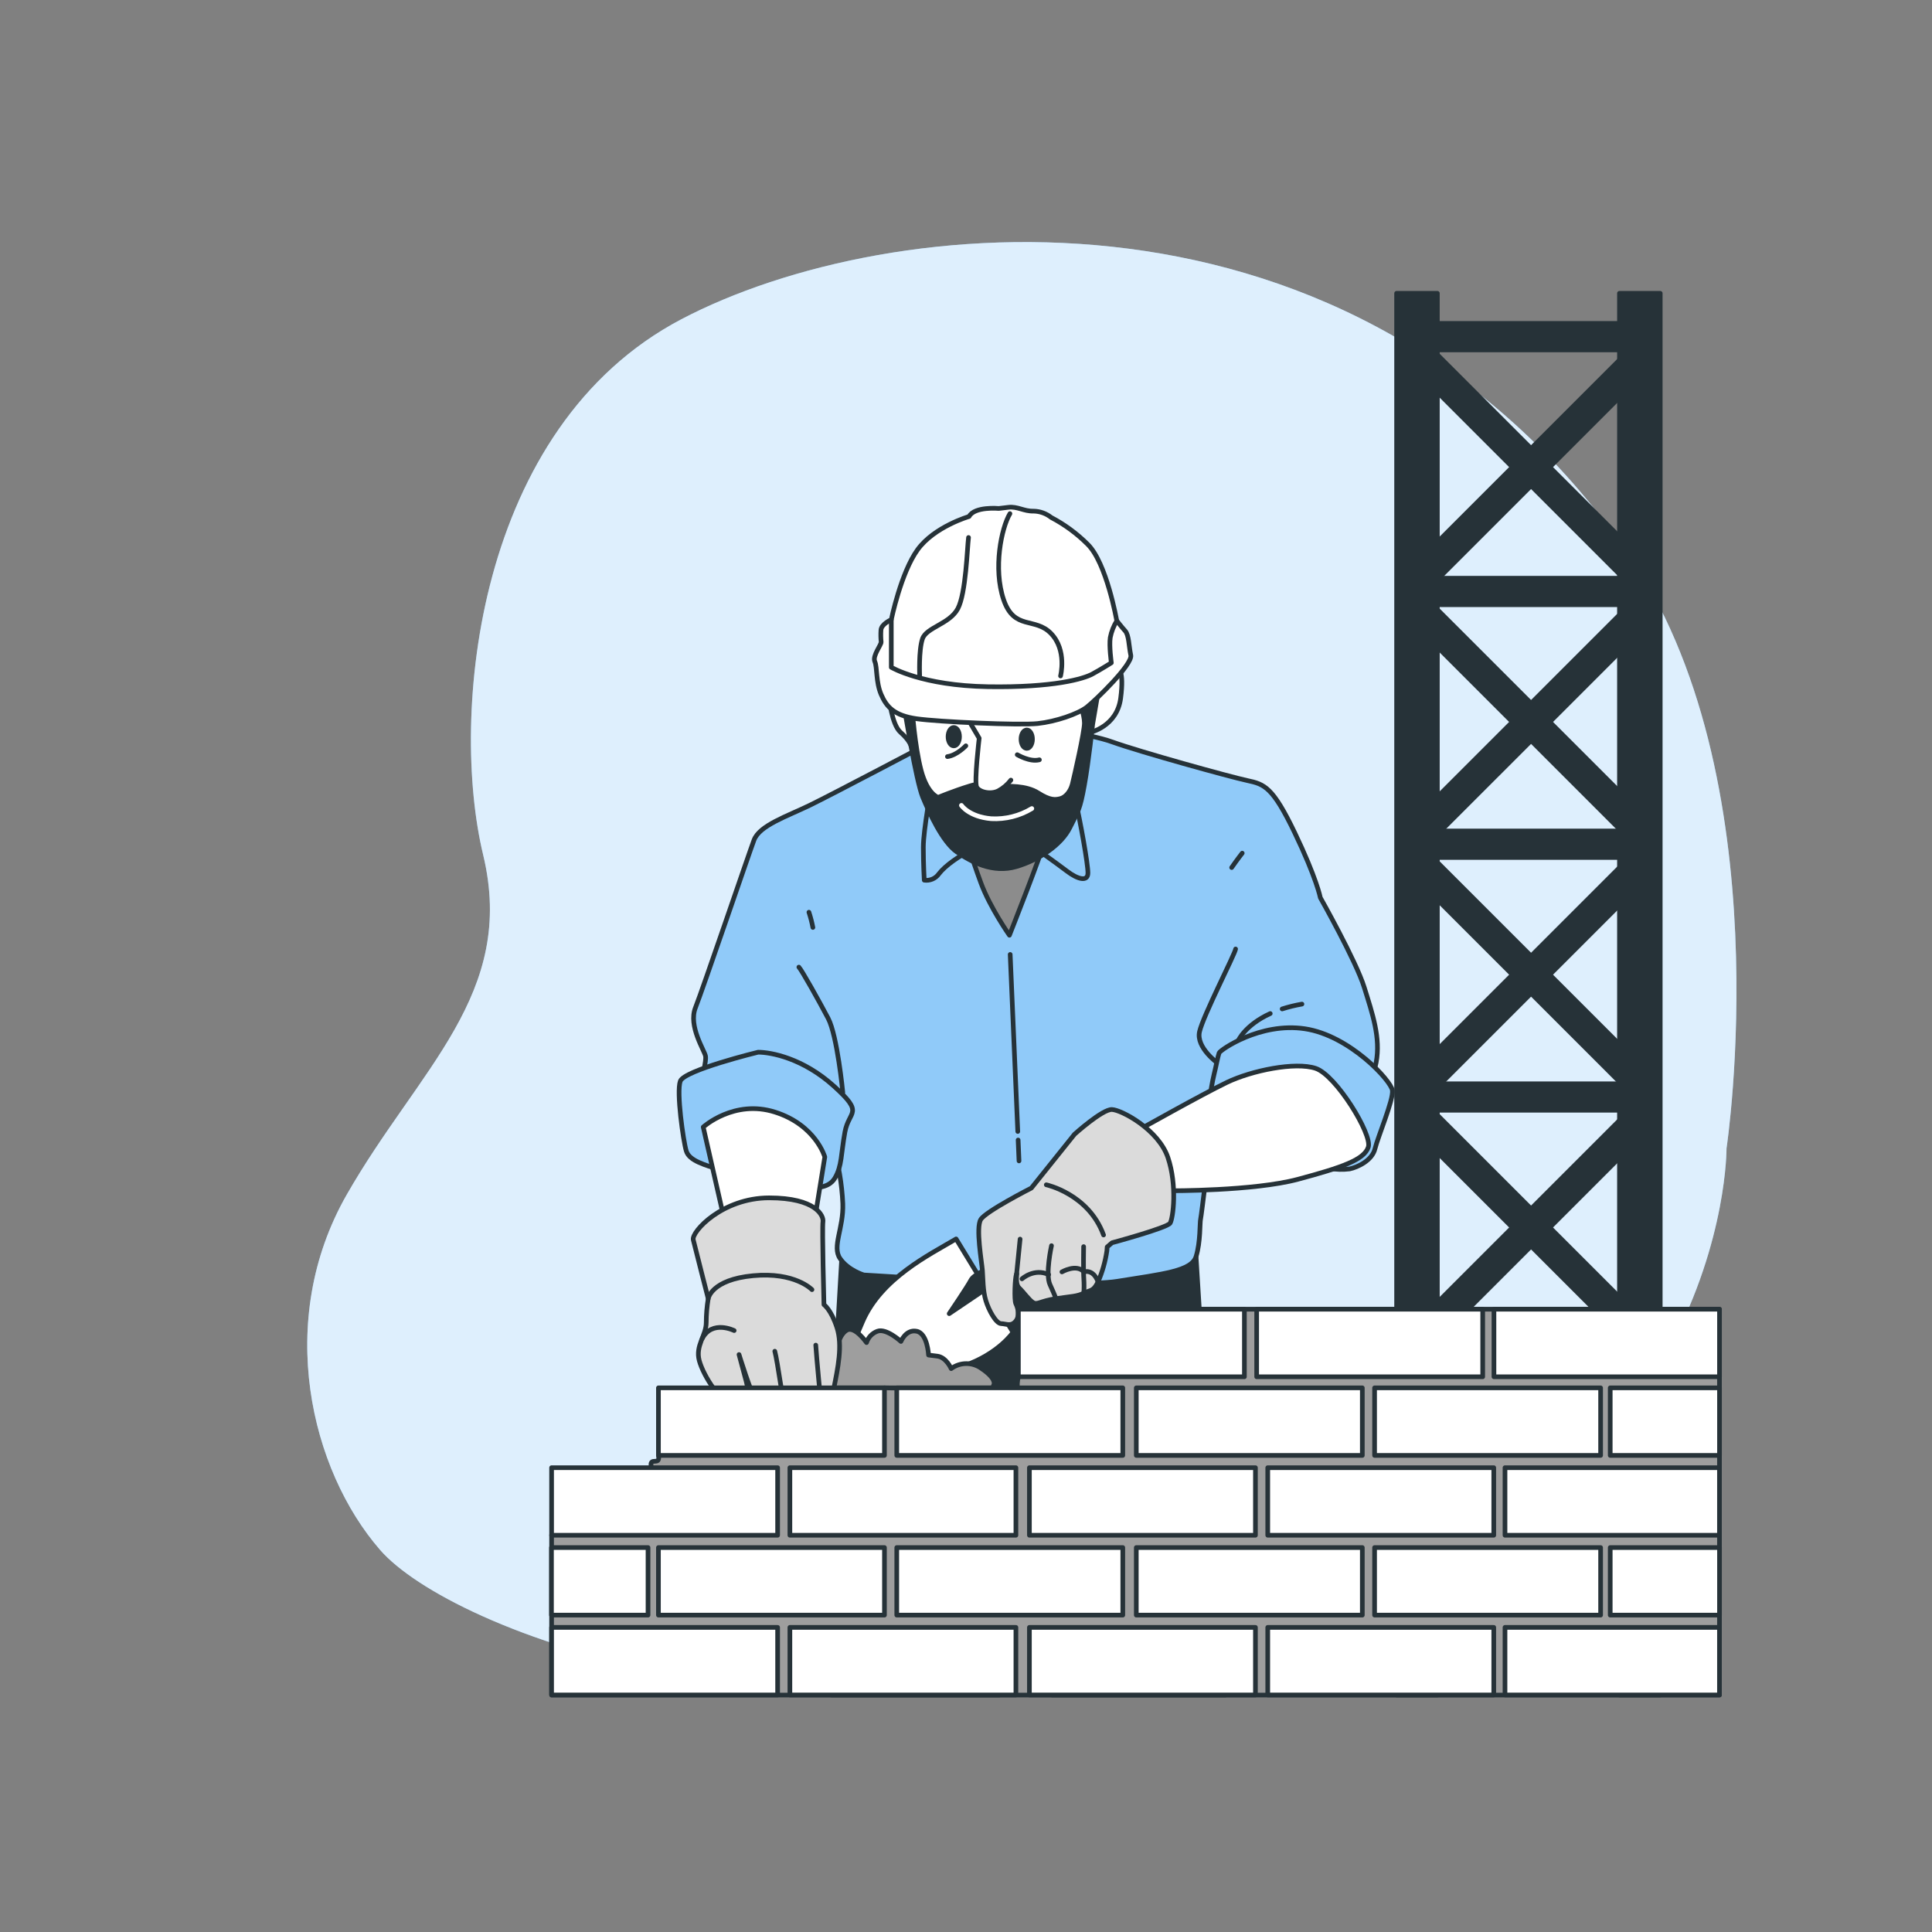 <svg width="415" height="415" viewBox="0 0 415 415" fill="none" xmlns="http://www.w3.org/2000/svg">
<rect x="0" y="0" width="415" height="415" fill="#808080" stroke="none"/>
<path d="M370.863 246.666C370.863 246.666 383.031 166.473 349.294 118.345C290.745 34.825 190.598 45.335 146.361 68.573C102.125 91.811 96.594 153.736 103.784 183.619C110.973 213.502 89.957 229.52 74.472 256.629C58.986 283.739 66.729 315.797 81.662 332.944C96.594 350.09 172.362 380.504 271.911 352.855C371.461 325.207 370.863 246.666 370.863 246.666Z" fill="#90CAF9"/>
<path opacity="0.7" d="M370.863 246.666C370.863 246.666 383.031 166.473 349.294 118.345C290.745 34.825 190.598 45.335 146.361 68.573C102.125 91.811 96.594 153.736 103.784 183.619C110.973 213.502 89.957 229.52 74.472 256.629C58.986 283.739 66.729 315.797 81.662 332.944C96.594 350.09 172.362 380.504 271.911 352.855C371.461 325.207 370.863 246.666 370.863 246.666Z" fill="white"/>
<path d="M348.443 129.894H309.336C308.951 129.913 308.566 129.854 308.205 129.719C307.843 129.585 307.513 129.378 307.234 129.113C306.955 128.847 306.733 128.527 306.581 128.172C306.429 127.818 306.35 127.437 306.35 127.051C306.35 126.665 306.429 126.284 306.581 125.93C306.733 125.575 306.955 125.255 307.234 124.99C307.513 124.724 307.843 124.517 308.205 124.383C308.566 124.248 308.951 124.189 309.336 124.208H348.443C348.828 124.189 349.213 124.248 349.574 124.383C349.936 124.517 350.266 124.724 350.545 124.99C350.824 125.255 351.047 125.575 351.198 125.93C351.35 126.284 351.429 126.665 351.429 127.051C351.429 127.437 351.35 127.818 351.198 128.172C351.047 128.527 350.824 128.847 350.545 129.113C350.266 129.378 349.936 129.585 349.574 129.719C349.213 129.854 348.828 129.913 348.443 129.894Z" fill="#263238" stroke="#263238" stroke-linecap="round" stroke-linejoin="round"/>
<path d="M349.944 180.15L303.819 134.025C301.965 132.17 301.367 129.765 302.461 128.658C303.554 127.55 305.973 128.148 307.828 130.017L353.953 176.135C355.808 177.99 356.405 180.395 355.312 181.509C354.218 182.623 351.799 182.025 349.944 180.15Z" fill="#263238" stroke="#263238" stroke-linecap="round" stroke-linejoin="round"/>
<path d="M303.819 176.121L349.944 130.003C351.799 128.148 354.197 127.544 355.312 128.644C356.426 129.745 355.821 132.157 353.953 134.012L307.828 180.136C305.973 181.991 303.575 182.589 302.461 181.495C301.346 180.401 301.965 177.949 303.819 176.121Z" fill="#263238" stroke="#263238" stroke-linecap="round" stroke-linejoin="round"/>
<path d="M348.443 75.161H309.336C308.962 75.161 308.592 75.088 308.247 74.945C307.901 74.802 307.588 74.592 307.323 74.328C307.059 74.063 306.849 73.749 306.706 73.404C306.563 73.059 306.489 72.689 306.489 72.315C306.489 71.941 306.563 71.571 306.706 71.225C306.849 70.88 307.059 70.566 307.323 70.302C307.588 70.037 307.901 69.828 308.247 69.685C308.592 69.542 308.962 69.468 309.336 69.468H348.443C349.198 69.468 349.922 69.768 350.456 70.302C350.99 70.836 351.29 71.56 351.29 72.315C351.29 73.07 350.99 73.794 350.456 74.328C349.922 74.862 349.198 75.161 348.443 75.161Z" fill="#263238" stroke="#263238" stroke-linecap="round" stroke-linejoin="round"/>
<path d="M349.944 125.41L303.819 79.285C301.965 77.437 301.367 75.032 302.461 73.918C303.554 72.804 305.973 73.409 307.828 75.277L353.953 121.402C355.808 123.257 356.405 125.662 355.312 126.769C354.218 127.877 351.799 127.265 349.944 125.41Z" fill="#263238" stroke="#263238" stroke-linecap="round" stroke-linejoin="round"/>
<path d="M303.819 121.388L349.944 75.263C351.799 73.409 354.197 72.811 355.312 73.904C356.426 74.998 355.821 77.424 353.953 79.272L307.828 125.397C305.973 127.251 303.575 127.856 302.461 126.755C301.346 125.655 301.965 123.243 303.819 121.388Z" fill="#263238" stroke="#263238" stroke-linecap="round" stroke-linejoin="round"/>
<path d="M348.443 184.192H309.336C308.581 184.192 307.857 183.893 307.323 183.359C306.789 182.825 306.489 182.101 306.489 181.346C306.489 180.591 306.789 179.867 307.323 179.333C307.857 178.799 308.581 178.499 309.336 178.499H348.443C349.198 178.499 349.922 178.799 350.456 179.333C350.99 179.867 351.29 180.591 351.29 181.346C351.29 182.101 350.99 182.825 350.456 183.359C349.922 183.893 349.198 184.192 348.443 184.192Z" fill="#263238" stroke="#263238" stroke-linecap="round" stroke-linejoin="round"/>
<path d="M349.944 234.441L303.819 188.317C301.965 186.469 301.367 184.063 302.461 182.949C303.554 181.835 305.973 182.44 307.828 184.308L353.953 230.433C355.808 232.288 356.405 234.686 355.312 235.8C354.218 236.914 351.799 236.296 349.944 234.441Z" fill="#263238" stroke="#263238" stroke-linecap="round" stroke-linejoin="round"/>
<path d="M303.819 230.419L349.944 184.294C351.799 182.44 354.197 181.842 355.312 182.936C356.426 184.029 355.821 186.455 353.953 188.303L307.828 234.428C305.973 236.283 303.575 236.887 302.461 235.787C301.346 234.686 301.965 232.301 303.819 230.419Z" fill="#263238" stroke="#263238" stroke-linecap="round" stroke-linejoin="round"/>
<path d="M348.443 238.484H309.336C308.951 238.503 308.566 238.443 308.205 238.309C307.843 238.174 307.513 237.968 307.234 237.702C306.955 237.436 306.733 237.116 306.581 236.762C306.429 236.408 306.35 236.026 306.35 235.641C306.35 235.255 306.429 234.873 306.581 234.519C306.733 234.165 306.955 233.845 307.234 233.579C307.513 233.313 307.843 233.107 308.205 232.972C308.566 232.838 308.951 232.778 309.336 232.797H348.443C348.828 232.778 349.213 232.838 349.574 232.972C349.936 233.107 350.266 233.313 350.545 233.579C350.824 233.845 351.047 234.165 351.198 234.519C351.35 234.873 351.429 235.255 351.429 235.641C351.429 236.026 351.35 236.408 351.198 236.762C351.047 237.116 350.824 237.436 350.545 237.702C350.266 237.968 349.936 238.174 349.574 238.309C349.213 238.443 348.828 238.503 348.443 238.484Z" fill="#263238" stroke="#263238" stroke-linecap="round" stroke-linejoin="round"/>
<path d="M349.944 288.74L303.819 242.615C301.965 240.76 301.367 238.355 302.461 237.247C303.554 236.14 305.973 236.738 307.828 238.606L353.953 284.731C355.808 286.579 356.405 288.984 355.312 290.098C354.218 291.213 351.799 290.594 349.944 288.74Z" fill="#263238" stroke="#263238" stroke-linecap="round" stroke-linejoin="round"/>
<path d="M303.819 284.717L349.944 238.593C351.799 236.738 354.197 236.133 355.312 237.234C356.426 238.334 355.821 240.746 353.953 242.601L307.828 288.726C305.973 290.581 303.575 291.179 302.461 290.085C301.346 288.991 301.965 286.565 303.819 284.717Z" fill="#263238" stroke="#263238" stroke-linecap="round" stroke-linejoin="round"/>
<path d="M348.443 292.768H309.336C308.581 292.768 307.857 292.469 307.323 291.935C306.789 291.401 306.489 290.677 306.489 289.922C306.489 289.167 306.789 288.443 307.323 287.909C307.857 287.375 308.581 287.075 309.336 287.075H348.443C349.198 287.075 349.922 287.375 350.456 287.909C350.99 288.443 351.29 289.167 351.29 289.922C351.29 290.677 350.99 291.401 350.456 291.935C349.922 292.469 349.198 292.768 348.443 292.768Z" fill="#263238" stroke="#263238" stroke-linecap="round" stroke-linejoin="round"/>
<path d="M349.944 343.044L303.819 296.92C301.965 295.072 301.367 292.667 302.461 291.552C303.554 290.438 305.973 291.043 307.828 292.911L353.953 339.036C355.808 340.891 356.405 343.296 355.312 344.403C354.218 345.511 351.799 344.886 349.944 343.044Z" fill="#263238" stroke="#263238" stroke-linecap="round" stroke-linejoin="round"/>
<path d="M303.819 339.009L349.944 292.884C351.799 291.029 354.197 290.431 355.312 291.525C356.426 292.619 355.821 295.044 353.953 296.892L307.841 343.044C305.987 344.899 303.588 345.504 302.474 344.403C301.36 343.303 301.965 340.864 303.819 339.009Z" fill="#263238" stroke="#263238" stroke-linecap="round" stroke-linejoin="round"/>
<path d="M356.623 63H347.865V364.079H356.623V63Z" fill="#263238" stroke="#263238" stroke-linecap="round" stroke-linejoin="round"/>
<path d="M308.752 63H299.994V364.079H308.752V63Z" fill="#263238" stroke="#263238" stroke-linecap="round" stroke-linejoin="round"/>
<path d="M217.569 322.574L225.993 364.079H263.245L258.904 301.906L256.913 269.859L180.962 267.596L179.128 299.223L178.618 364.079H214.668L217.569 322.574Z" fill="#263238" stroke="#263238" stroke-linecap="round" stroke-linejoin="round"/>
<path d="M200.101 159.381C200.101 159.381 178.87 170.584 173.958 172.969C169.046 175.353 163.148 177.29 161.966 180.442C160.784 183.595 150.96 212.483 149.384 216.451C147.807 220.418 151.354 225.691 151.551 226.866C151.748 228.041 150.763 230.997 151.157 231.785C151.716 232.746 152.05 233.822 152.135 234.931C152.135 236.106 161.769 229.815 167.863 233.572C173.958 237.329 178.279 244.381 178.87 245.957C180.118 250.044 180.846 254.271 181.037 258.54C181.227 263.846 178.673 267.773 180.446 270.334C182.219 272.896 185.555 273.867 185.555 273.867C185.555 273.867 230.179 276.816 240.01 275.226C249.841 273.636 255.928 273.066 256.913 269.92C257.898 266.774 257.695 262.644 257.892 261.855C258.089 261.067 259.862 245.937 260.609 240.794C261.357 235.651 266.724 231.962 267.295 231.357C267.865 230.752 272.41 229.387 278.308 228.999C284.205 228.612 291.278 233.32 291.278 233.32C291.278 233.32 294.62 233.517 295.605 228.211C296.591 222.905 294.817 217.789 293.044 212.089C291.271 206.389 283.614 192.828 283.614 192.828C283.614 192.828 282.826 188.697 278.111 178.873C273.396 169.049 271.622 168.451 267.92 167.663C264.217 166.874 244.745 161.473 239.024 159.408C233.304 157.342 222.889 156.439 222.889 156.439C222.889 156.439 204.619 156.038 200.101 159.381Z" fill="#90CAF9"/>
<g opacity="0.47">
<path opacity="0.47" d="M152.094 234.414H154.296C154.798 234.224 155.376 234.007 156.008 233.782H151.972C152.027 233.99 152.068 234.201 152.094 234.414Z" fill="white"/>
</g>
<path d="M181.037 234.672C181.037 234.672 179.855 222.484 177.891 218.747C175.928 215.01 172.184 208.332 171.6 207.741" stroke="#263238" stroke-linecap="round" stroke-linejoin="round"/>
<path d="M174.61 199.221C174.397 198.112 174.113 197.019 173.761 195.946" stroke="#263238" stroke-linecap="round" stroke-linejoin="round"/>
<path d="M266.833 183.262C266.833 183.262 265.861 184.485 264.563 186.353" stroke="#263238" stroke-linecap="round" stroke-linejoin="round"/>
<path d="M261.676 228.449C261.676 228.449 256.866 225.052 257.661 221.601C258.455 218.149 265.283 204.921 265.413 203.848" stroke="#263238" stroke-linecap="round" stroke-linejoin="round"/>
<path d="M275.413 216.722C276.803 216.278 278.222 215.93 279.66 215.683" stroke="#263238" stroke-linecap="round" stroke-linejoin="round"/>
<path d="M265.983 223.517C265.983 223.517 267.444 220.181 272.852 217.714" stroke="#263238" stroke-linecap="round" stroke-linejoin="round"/>
<path d="M218.697 244.877L218.887 249.368" stroke="#263238" stroke-linecap="round" stroke-linejoin="round"/>
<path d="M216.991 205.016L218.622 243.043" stroke="#263238" stroke-linecap="round" stroke-linejoin="round"/>
<path d="M200.101 159.381C200.101 159.381 178.87 170.584 173.958 172.969C169.046 175.353 163.148 177.29 161.966 180.442C160.784 183.595 150.96 212.483 149.384 216.451C147.807 220.418 151.354 225.691 151.551 226.866C151.748 228.041 150.763 230.997 151.157 231.785C151.716 232.746 152.05 233.822 152.135 234.931C152.135 236.106 161.769 229.815 167.863 233.572C173.958 237.329 178.279 244.381 178.87 245.957C180.118 250.044 180.846 254.271 181.037 258.54C181.227 263.846 178.673 267.773 180.446 270.334C182.219 272.896 185.555 273.867 185.555 273.867C185.555 273.867 230.179 276.816 240.01 275.226C249.841 273.636 255.928 273.066 256.913 269.92C257.898 266.774 257.695 262.644 257.892 261.855C258.089 261.067 259.862 245.937 260.609 240.794C261.357 235.651 266.724 231.962 267.295 231.357C267.865 230.752 272.41 229.387 278.308 228.999C284.205 228.612 291.278 233.32 291.278 233.32C291.278 233.32 294.62 233.517 295.605 228.211C296.591 222.905 294.817 217.789 293.044 212.089C291.271 206.389 283.614 192.828 283.614 192.828C283.614 192.828 282.826 188.697 278.111 178.873C273.396 169.049 271.622 168.451 267.92 167.663C264.217 166.874 244.745 161.473 239.024 159.408C233.304 157.342 222.889 156.439 222.889 156.439C222.889 156.439 204.619 156.038 200.101 159.381Z" stroke="#263238" stroke-linecap="round" stroke-linejoin="round"/>
<path d="M205.604 174.552C205.604 174.552 208.75 184.376 210.714 189.682C212.677 194.988 216.828 200.892 216.828 200.892C216.828 200.892 223.908 183.004 224.499 180.252C225.09 177.5 225.47 175.911 225.47 175.911L205.604 174.552Z" fill="#8C8C8C" stroke="#263238" stroke-linecap="round" stroke-linejoin="round"/>
<path d="M200.101 168.818C200.101 168.818 198.335 178.248 198.335 181.984C198.335 185.721 198.532 189.064 198.532 189.064C199.13 189.15 199.741 189.069 200.297 188.829C200.852 188.589 201.33 188.2 201.677 187.705C203.036 185.939 205.971 183.846 209.423 182.141C212.874 180.435 220.714 180.999 220.714 180.999C220.714 180.999 226.829 185.327 229.166 187.114C231.503 188.901 233.691 189.478 233.691 187.508C233.691 185.538 232.115 176.699 230.939 171.59C229.764 166.48 228.772 164.51 228.772 164.51L201.059 165.692L200.101 168.818Z" fill="#90CAF9" stroke="#263238" stroke-linecap="round" stroke-linejoin="round"/>
<path d="M259.943 235.196C259.943 235.196 260.426 232.179 260.793 230.739C261.159 229.298 261.635 226.764 261.873 226.159C262.111 225.555 270.664 219.535 280.298 220.982C289.932 222.429 298.846 232.179 299.091 234.231C299.335 236.283 295.959 244.225 295.354 246.752C294.749 249.28 291.617 250.727 289.919 251.087C288.477 251.273 287.014 251.234 285.584 250.971C285.584 250.971 288.234 237.383 282.812 233.388C277.39 229.393 269.448 233.748 266.316 234.829C263.184 235.909 260.426 236.378 259.943 235.196Z" fill="#90CAF9" stroke="#263238" stroke-linecap="round" stroke-linejoin="round"/>
<path d="M205.373 266.129L217.603 286.192C217.603 286.192 214.437 290.839 207.045 293.373C199.653 295.907 188.701 296.091 184.862 295.275C181.023 294.46 181.275 293.162 185.29 283.868C189.305 274.574 199.653 269.506 205.373 266.129Z" fill="white" stroke="#263238" stroke-linecap="round" stroke-linejoin="round"/>
<path d="M212.344 272.461C212.344 272.461 209.171 273.731 208.539 274.995C207.908 276.259 203.892 282.177 203.892 282.177L228.602 265.49L227.339 263.805L212.344 272.461Z" fill="#263238" stroke="#263238" stroke-linecap="round" stroke-linejoin="round"/>
<path d="M251.396 255.782C251.396 255.782 269.319 255.85 278.79 253.315C288.261 250.781 293.058 249.11 293.92 246.385C294.783 243.661 286.984 230.942 282.608 229.489C278.233 228.035 268.871 229.937 263.51 232.519C258.15 235.1 244.487 242.785 244.487 242.785L251.396 255.782Z" fill="white" stroke="#263238" stroke-linecap="round" stroke-linejoin="round"/>
<path d="M238.861 266.951C238.861 266.951 250.697 263.751 251.342 262.739C251.988 261.726 252.905 254.647 250.873 248.641C248.842 242.635 240.913 238.416 238.855 238.328C236.796 238.239 230.804 243.647 230.804 243.647L221.543 255.197C221.543 255.197 211.773 260.171 210.673 261.944C209.572 263.717 210.89 271.109 211.026 272.909C211.162 274.71 211.114 277.251 211.76 279.371C212.405 281.49 213.948 284.283 215.041 284.317C216.135 284.351 217.141 284.996 218.139 283.841C219.138 282.686 218.642 280.906 218.221 280.091C217.8 279.275 218.031 274.424 218.337 273.677C218.642 272.93 217.881 275.647 218.921 276.653C219.96 277.658 221.054 279.269 221.944 279.805C222.834 280.342 223.486 279.445 226.829 278.949C230.172 278.453 231.381 278.481 232.781 277.774C234.18 277.067 234.819 277.495 235.858 275.362C236.784 273.234 237.423 270.993 237.761 268.697L237.822 267.848L238.861 266.951Z" fill="#DBDBDB" stroke="#263238" stroke-linecap="round" stroke-linejoin="round"/>
<path d="M232.767 267.78C232.767 267.78 232.686 273.1 232.808 274.662C232.875 275.708 232.875 276.756 232.808 277.801" stroke="#263238" stroke-linecap="round" stroke-linejoin="round"/>
<path d="M225.864 267.576C225.864 267.576 224.505 273.691 225.538 275.94C226.571 278.188 226.829 278.977 226.829 278.977" stroke="#263238" stroke-linecap="round" stroke-linejoin="round"/>
<path d="M219.118 266.163L218.364 273.704" stroke="#263238" stroke-linecap="round" stroke-linejoin="round"/>
<path d="M219.525 274.703C219.525 274.703 222.121 272.332 225.253 273.786" stroke="#263238" stroke-linecap="round" stroke-linejoin="round"/>
<path d="M228.106 273.208C228.106 273.208 231.232 271.394 232.815 273.208C232.815 273.208 234.812 272.454 235.886 275.389" stroke="#263238" stroke-linecap="round" stroke-linejoin="round"/>
<path d="M224.75 254.497C224.75 254.497 233.834 256.461 237.047 265.28" stroke="#263238" stroke-linecap="round" stroke-linejoin="round"/>
<path d="M213.397 297.626C213.397 297.626 214.457 296.417 210.863 293.985C209.915 293.284 208.767 292.906 207.588 292.906C206.409 292.906 205.262 293.284 204.314 293.985C204.314 293.985 203.26 291.552 201.358 291.308L199.456 291.07C199.456 291.07 199.245 286.45 196.922 285.961C194.598 285.472 193.525 288.149 193.525 288.149C193.525 288.149 190.359 285.234 188.456 285.961C187.909 286.163 187.416 286.487 187.013 286.908C186.611 287.33 186.309 287.838 186.133 288.393C186.133 288.393 183.598 284.751 181.907 285.723C180.215 286.695 179.794 289.609 179.794 289.609C179.794 289.609 177.681 288.393 176.207 290.098C174.732 291.804 174.936 293.258 174.936 293.258C174.936 293.258 172.823 290.581 170.928 292.524C170.388 293.018 169.959 293.62 169.667 294.29C169.376 294.961 169.229 295.686 169.236 296.417C169.236 296.417 167.123 295.683 166.912 296.899L166.702 298.115H216.122L213.397 297.626Z" fill="#9E9E9E" stroke="#263238" stroke-linecap="round" stroke-linejoin="round"/>
<path d="M162.843 226.017C162.843 226.017 146.985 229.876 146.129 232.233C145.273 234.591 146.768 245.088 147.413 247.235C148.059 249.382 151.49 250.238 154.697 251.311C157.903 252.385 167.986 254.708 171.199 254.953C174.413 255.197 177.844 255.598 179.352 253.03C180.86 250.462 180.636 247.887 181.492 243.172C182.348 238.457 185.779 239.313 179.135 233.314C172.49 227.314 165.628 226.017 162.843 226.017Z" fill="#90CAF9" stroke="#263238" stroke-linecap="round" stroke-linejoin="round"/>
<path d="M151.055 242.092L157.054 268.452L173.774 269.519L177.171 248.519C177.171 248.519 175.242 241.663 166.457 238.878C157.672 236.092 151.055 242.092 151.055 242.092Z" fill="white" stroke="#263238" stroke-linecap="round" stroke-linejoin="round"/>
<path d="M176.988 280.24C176.988 280.24 176.56 263.737 176.77 262.453C176.981 261.169 175.269 257.303 165.221 257.303C155.172 257.303 148.507 264.593 148.915 266.306C149.322 268.018 152.128 278.949 152.128 278.949C151.848 280.65 151.705 282.369 151.7 284.092C151.7 286.878 149.343 289.025 150.199 292.245C151.055 295.466 155.125 302.104 157.672 301.03C160.22 299.957 161.103 299.746 160.24 296.532C159.378 293.319 158.746 290.961 158.746 290.961C158.746 290.961 161.314 299.318 162.598 301.458C163.058 302.277 163.754 302.94 164.594 303.36C165.434 303.78 166.382 303.939 167.313 303.816L168.604 303.605C169.272 304.1 170.055 304.419 170.879 304.53C171.704 304.642 172.543 304.543 173.319 304.244C175.887 303.177 176.315 301.458 176.315 301.458C176.315 301.458 178.245 302.532 179.101 298.244C179.957 293.957 181.03 289.032 179.78 285.173C178.53 281.314 176.988 280.24 176.988 280.24Z" fill="#DBDBDB" stroke="#263238" stroke-linecap="round" stroke-linejoin="round"/>
<path d="M152.128 278.949C152.128 278.949 152.767 274.873 161.769 274.024C170.771 273.174 174.413 277.02 174.413 277.02" stroke="#263238" stroke-linecap="round" stroke-linejoin="round"/>
<path d="M157.699 285.811C157.699 285.811 152.984 283.454 150.844 287.523" stroke="#263238" stroke-linecap="round" stroke-linejoin="round"/>
<path d="M168.631 303.598C168.631 303.598 166.96 292.082 166.43 290.248L168.631 303.598Z" fill="white"/>
<path d="M168.631 303.598C168.631 303.598 166.96 292.082 166.43 290.248" stroke="#263238" stroke-linecap="round" stroke-linejoin="round"/>
<path d="M176.342 301.451C176.342 301.451 175.357 291.165 175.228 288.937L176.342 301.451Z" fill="white"/>
<path d="M176.342 301.451C176.342 301.451 175.357 291.165 175.228 288.937" stroke="#263238" stroke-linecap="round" stroke-linejoin="round"/>
<path d="M190.97 149.638C190.97 149.638 191.466 155.583 193.45 157.315C195.434 159.048 195.712 160.284 195.712 160.284V149.651L190.97 149.638Z" fill="white" stroke="#263238" stroke-linecap="round" stroke-linejoin="round"/>
<path d="M195.142 153.49C195.142 153.49 196.881 166.949 199.517 170.89C202.153 174.83 206.066 182.711 208.777 183.615C211.488 184.519 217.236 186.693 223.649 182.256C230.063 177.82 232.088 166.548 233.093 161.942L234.099 157.342C234.099 157.342 239.921 156.113 240.723 149.978C241.525 143.843 240.152 143.598 240.152 143.598C240.152 143.598 237.265 146.017 220.714 146.275C204.164 146.533 199.395 146.757 196.935 146.438C195.578 146.234 194.195 146.29 192.859 146.601L195.142 153.49Z" fill="white" stroke="#263238" stroke-linecap="round" stroke-linejoin="round"/>
<path d="M194.218 151.894C194.218 151.894 194.897 155.882 195.685 160.271C196.473 164.66 197.492 169.47 198.172 171.141C199.531 174.416 202.398 180.816 205.53 182.997C208.662 185.178 213.302 187.63 218.343 186.136C223.384 184.641 228.018 181.38 229.791 177.82C231.565 174.26 231.972 174.001 232.923 168.688C233.875 163.375 234.697 155.603 234.697 155.603L235.79 149.203L231.714 150.29C231.714 150.29 232.937 153.422 232.937 155.331C232.937 157.24 230.756 166.779 230.348 168.417C229.941 170.054 228.847 171.277 227.76 171.549C226.673 171.821 225.579 171.963 223.004 170.326C220.429 168.688 216.597 168.824 214.172 168.967C211.746 169.11 211.855 167.744 208.308 168.831C204.762 169.918 201.514 171.284 201.514 171.284C201.514 171.284 199.198 170.604 197.839 165.427C196.48 160.25 195.93 152.206 195.93 152.206L194.218 151.894Z" fill="#263238" stroke="#263238" stroke-linecap="round" stroke-linejoin="round"/>
<path d="M217.141 167.567C216.408 168.522 215.482 169.312 214.423 169.884C212.786 170.7 210.347 170.156 209.79 169.062C209.232 167.968 210.333 158.572 210.333 158.572L208.567 155.569" fill="white"/>
<path d="M217.141 167.567C216.408 168.522 215.482 169.312 214.423 169.884C212.786 170.7 210.347 170.156 209.79 169.062C209.232 167.968 210.333 158.572 210.333 158.572L208.567 155.569" stroke="#263238" stroke-linecap="round" stroke-linejoin="round"/>
<path d="M206.1 158.246C206.1 159.333 205.557 160.216 204.877 160.216C204.198 160.216 203.648 159.333 203.648 158.246C203.648 157.159 204.198 156.269 204.877 156.269C205.557 156.269 206.1 157.139 206.1 158.246Z" fill="#263238" stroke="#263238" stroke-linecap="round" stroke-linejoin="round"/>
<path d="M221.774 158.776C221.774 159.863 221.231 160.753 220.551 160.753C219.872 160.753 219.322 159.863 219.322 158.776C219.322 157.689 219.872 156.799 220.551 156.799C221.231 156.799 221.774 157.682 221.774 158.776Z" fill="#263238" stroke="#263238" stroke-linecap="round" stroke-linejoin="round"/>
<path d="M206.515 173C206.515 173 208.145 175.453 212.915 175.86C215.976 176.026 219.016 175.266 221.638 173.679" stroke="white" stroke-linecap="round" stroke-linejoin="round"/>
<path d="M218.506 162.112C218.506 162.112 221.224 163.749 223.262 163.206" stroke="#263238" stroke-linecap="round" stroke-linejoin="round"/>
<path d="M207.466 160.203C207.466 160.203 205.557 162.241 203.512 162.519" stroke="#263238" stroke-linecap="round" stroke-linejoin="round"/>
<path d="M208.159 110.946C208.159 110.946 200.686 113.113 197.098 118.079C193.511 123.046 191.452 133.108 191.452 133.108C191.452 133.108 189.299 134.046 189.231 135.357C189.175 136.201 189.188 137.049 189.271 137.891C189.326 138.509 187.369 140.853 187.913 142.103C188.456 143.353 188.117 146.492 189.271 149.176C190.426 151.86 192.091 153.701 196.867 154.387C201.643 155.073 219.009 155.827 222.875 155.42C226.741 155.012 231.558 153.381 233.474 151.873C235.39 150.365 243.318 142.688 242.897 140.744C242.476 138.801 242.517 136.437 241.688 135.52C240.859 134.603 239.88 133.325 239.88 133.325C239.88 133.325 237.7 120.879 233.623 116.904C231.319 114.603 228.68 112.663 225.796 111.15C224.719 110.296 223.393 109.819 222.019 109.791C219.913 109.852 218.574 108.731 216.584 108.975L214.545 109.22C214.545 109.22 209.328 108.731 208.159 110.946Z" fill="white" stroke="#263238" stroke-linecap="round" stroke-linejoin="round"/>
<path d="M191.452 133.108V143.34C191.452 143.34 198.063 147.28 212.222 147.505C226.381 147.729 232.781 145.799 234.642 144.787C236.504 143.775 238.719 142.375 238.719 142.375C238.719 142.375 238.216 138.761 238.488 136.94C238.736 135.666 239.215 134.448 239.901 133.346" stroke="#263238" stroke-linecap="round" stroke-linejoin="round"/>
<path d="M197.547 145.161C197.547 145.161 197.309 139.725 198.145 137.232C198.98 134.739 203.994 134.046 205.747 130.73C207.5 127.415 207.751 117.713 208.044 115.457" stroke="#263238" stroke-linecap="round" stroke-linejoin="round"/>
<path d="M227.807 145.195C227.807 145.195 229.234 139.671 225.769 136.077C222.304 132.483 217.841 135.479 215.578 128.801C213.316 122.122 215.082 113.466 216.937 110.327" stroke="#263238" stroke-linecap="round" stroke-linejoin="round"/>
<path d="M218.751 295.737C218.506 296.68 218.459 297.663 218.615 298.625L189.985 298.115L141.434 312.627C141.896 315.012 139.471 312.797 139.879 315.012L140.279 317.234L118.484 329.776V332.419V346.931V349.567V364.106H369.348V281.219H218.751V295.737Z" fill="#9E9E9E" stroke="#263238" stroke-linecap="round" stroke-linejoin="round"/>
<path d="M267.301 281.225H218.751V295.737H267.301V281.225Z" fill="white" stroke="#263238" stroke-linecap="round" stroke-linejoin="round"/>
<path d="M318.488 281.225H269.937V295.737H318.488V281.225Z" fill="white" stroke="#263238" stroke-linecap="round" stroke-linejoin="round"/>
<path d="M189.985 298.115H141.434V312.627H189.985V298.115Z" fill="white" stroke="#263238" stroke-linecap="round" stroke-linejoin="round"/>
<path d="M241.178 298.115H192.628V312.627H241.178V298.115Z" fill="white" stroke="#263238" stroke-linecap="round" stroke-linejoin="round"/>
<path d="M292.63 298.115H244.079V312.627H292.63V298.115Z" fill="white" stroke="#263238" stroke-linecap="round" stroke-linejoin="round"/>
<path d="M343.816 298.115H295.266V312.627H343.816V298.115Z" fill="white" stroke="#263238" stroke-linecap="round" stroke-linejoin="round"/>
<path d="M369.355 298.115H345.881V312.627H369.355V298.115Z" fill="white" stroke="#263238" stroke-linecap="round" stroke-linejoin="round"/>
<path d="M167.035 315.264H118.484V329.776H167.035V315.264Z" fill="white" stroke="#263238" stroke-linecap="round" stroke-linejoin="round"/>
<path d="M218.221 315.264H169.671V329.776H218.221V315.264Z" fill="white" stroke="#263238" stroke-linecap="round" stroke-linejoin="round"/>
<path d="M269.672 315.264H221.122V329.776H269.672V315.264Z" fill="white" stroke="#263238" stroke-linecap="round" stroke-linejoin="round"/>
<path d="M320.866 315.264H272.315V329.776H320.866V315.264Z" fill="white" stroke="#263238" stroke-linecap="round" stroke-linejoin="round"/>
<path d="M189.985 332.419H141.434V346.931H189.985V332.419Z" fill="white" stroke="#263238" stroke-linecap="round" stroke-linejoin="round"/>
<path d="M139.199 332.419H118.457V346.931H139.199V332.419Z" fill="white" stroke="#263238" stroke-linecap="round" stroke-linejoin="round"/>
<path d="M241.178 332.419H192.628V346.931H241.178V332.419Z" fill="white" stroke="#263238" stroke-linecap="round" stroke-linejoin="round"/>
<path d="M292.63 332.419H244.079V346.931H292.63V332.419Z" fill="white" stroke="#263238" stroke-linecap="round" stroke-linejoin="round"/>
<path d="M343.816 332.419H295.266V346.931H343.816V332.419Z" fill="white" stroke="#263238" stroke-linecap="round" stroke-linejoin="round"/>
<path d="M369.355 332.419H345.881V346.931H369.355V332.419Z" fill="white" stroke="#263238" stroke-linecap="round" stroke-linejoin="round"/>
<path d="M167.035 349.567H118.484V364.079H167.035V349.567Z" fill="white" stroke="#263238" stroke-linecap="round" stroke-linejoin="round"/>
<path d="M218.221 349.567H169.671V364.079H218.221V349.567Z" fill="white" stroke="#263238" stroke-linecap="round" stroke-linejoin="round"/>
<path d="M269.672 349.567H221.122V364.079H269.672V349.567Z" fill="white" stroke="#263238" stroke-linecap="round" stroke-linejoin="round"/>
<path d="M320.866 349.567H272.315V364.079H320.866V349.567Z" fill="white" stroke="#263238" stroke-linecap="round" stroke-linejoin="round"/>
<path d="M369.355 281.225H320.906V295.737H369.355V281.225Z" fill="white" stroke="#263238" stroke-linecap="round" stroke-linejoin="round"/>
<path d="M369.348 315.264H323.278V329.776H369.348V315.264Z" fill="white" stroke="#263238" stroke-linecap="round" stroke-linejoin="round"/>
<path d="M369.348 349.567H323.278V364.079H369.348V349.567Z" fill="white" stroke="#263238" stroke-linecap="round" stroke-linejoin="round"/>
</svg>
